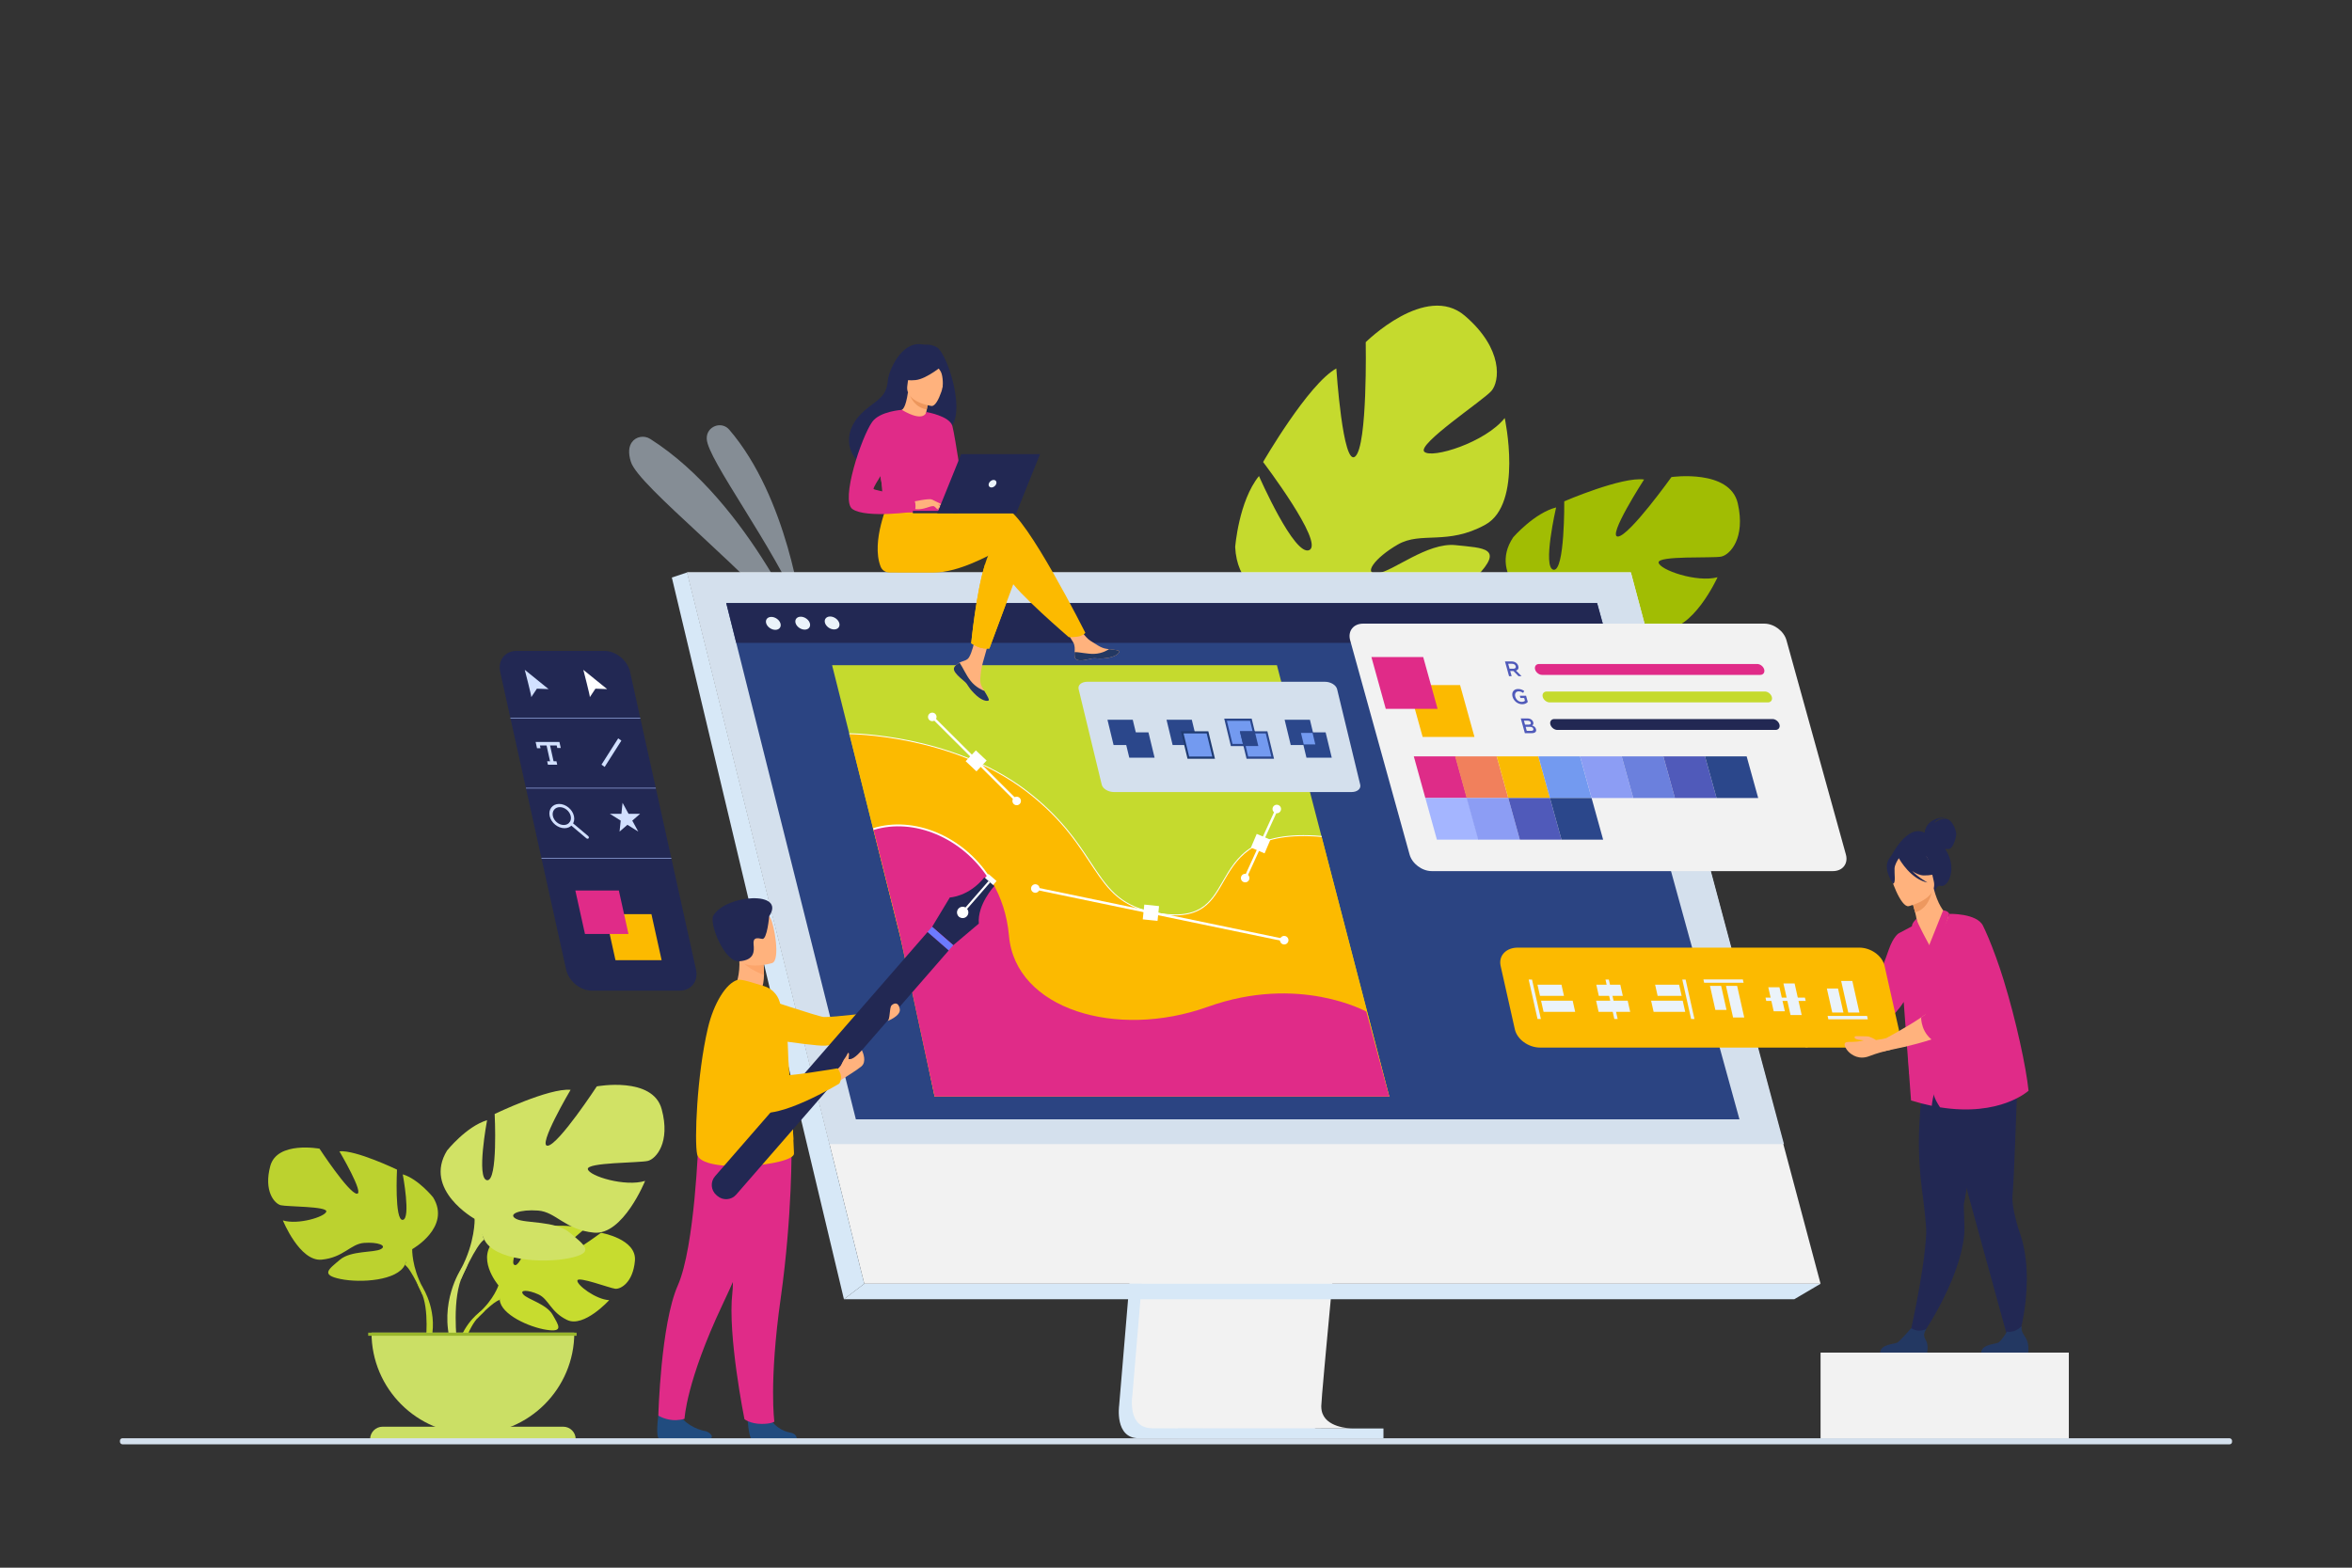<?xml version="1.0" encoding="UTF-8"?> <svg xmlns="http://www.w3.org/2000/svg" id="_ÎÓÈ_1" viewBox="0 0 3000 2000"><rect x="0" y="0" width="3000" height="2000" fill="#333333" stroke="none"/><g style="opacity:.5;"><path d="m1022.69,781.97s-17.48-146.4-92.5-233.77c-9.97-11.61-29.05-4.22-28.73,11.08,0,.25.01.51.02.77.97,26.12,84.97,136.28,121.21,221.92Z" style="fill:#d7e8f7;"></path></g><g style="opacity:.5;"><path d="m1031.8,823.88s-74.76-182.99-202.44-263.92c-7.79-4.94-18.33-3.15-23.55,4.45-3.4,4.95-4.93,12.68-1.11,24.75,10.17,32.19,152.58,140.53,227.11,234.72Z" style="fill:#d7e8f7;"></path></g><path d="m1962.97,777.35s-66.94-41.21-32.8-91.97c0,0,26.91-30.92,54.66-38.01,0,0-17.83,77.06-3.29,79.49,14.54,2.43,13.68-87.3,13.68-87.3,0,0,73.62-31.73,101.83-27.82,0,0-47.91,73.98-33.21,72.76,14.69-1.22,68.12-75.89,68.12-75.89,0,0,74.58-10.64,84.64,33.71,10.06,44.35-10.03,65.48-21.11,67.77-11.08,2.29-81.39-1.54-79.94,7.67,1.45,9.21,48.36,25.8,75.19,18.67,0,0-32.22,70.97-70.45,65.73-38.22-5.24-49.12-29.49-72.8-32.3-23.68-2.81-41.3,2.87-29.69,9.75,11.61,6.89,51.99,4.25,70.51,21.36,18.51,17.11,33.63,27.8-2.31,33.63-35.94,5.83-99.7-1.38-111.36-29.32l-11.66-27.94Z" style="fill:#a1bd03;"></path><path d="m2182.22,654.63s-194.44,54.19-219.25,122.72c0,0-.37,31.1-21.03,65.94l-.57,13.71s22.03-45.77,33.26-51.71c0,0-40.45-62.08,207.59-150.66Z" style="fill:#a1bd03;"></path><path d="m1941.94,843.3s-31.45,43.71-16.84,99.1l7.7-1.73s-4.9-60.55,11.84-90.21c16.74-29.66-2.69-7.16-2.69-7.16Z" style="fill:#a1bd03;"></path><path d="m1692.12,775.71s-112.41,9.94-116.63-77.77c0,0,4.47-58.67,30.34-90.63,0,0,45.54,104.02,64.37,94.35,18.83-9.67-59.1-112.25-59.1-112.25,0,0,57.56-99.66,93.39-119.34,0,0,8.27,126.26,24.14,112.26,15.87-14.01,13.37-145.79,13.37-145.79,0,0,76.74-76.2,126.36-33.76,49.61,42.44,44.6,84,33.8,96.13-10.79,12.13-95.04,68.02-85.47,77.38,9.57,9.36,77.8-11.76,102.59-42.97,0,0,23.75,109.35-24.76,136.09-48.51,26.74-81.84,8.16-111.52,25.23-29.67,17.07-45.1,38.72-25.82,36.69,19.28-2.03,63.51-39.69,99.49-35.86,35.98,3.82,62.56,3.17,26.18,40.71-36.38,37.53-115.99,83.9-153.36,61.73l-37.38-22.18Z" style="fill:#c5da2e;"></path><path d="m1839.34,446.41s-177.42,229.12-147.22,329.29c0,0,26.24,36.13,32.32,93.96l11.1,16.27s-13.88-71.58-6.04-88.05c0,0-99.8-36.8,109.84-351.47Z" style="fill:#c5da2e;"></path><path d="m1724.44,869.67s1.27,77.29,65.58,128.55l7.38-8.59s-57.56-65.52-63.72-114.02-9.24-5.94-9.24-5.94Z" style="fill:#c5da2e;"></path><path d="m635.83,1639.86s-31.49-36.73-1.94-60.06c0,0,21.58-13.06,39.18-12,0,0-24.93,41.81-16.87,45.97,8.07,4.16,24.42-48.59,24.42-48.59,0,0,49.11-4.76,64.91,2.83,0,0-41.98,34.36-33.14,36.4,8.84,2.04,54.19-31.67,54.19-31.67,0,0,45.71,7.78,43.27,35.66-2.44,27.88-18.19,36.49-25.11,35.75-6.92-.74-47.41-16.2-48.29-10.53-.88,5.67,23.49,24.21,40.56,25.07,0,0-32.22,35.54-53.64,25.28-21.42-10.26-23.24-26.51-36.59-32.61-13.35-6.1-24.75-6.08-19.23.14,5.51,6.22,29.67,12.26,37.31,25.77,7.63,13.5,14.48,22.61-7.67,19.28-22.16-3.33-58.17-19.55-59.76-38.11l-1.58-18.57Z" style="fill:#c7dc2f;"></path><path d="m787.38,1609.14s-124.14-4.78-151.56,30.72c0,0-6.06,18.16-24.72,34.69l-2.91,7.93s21.51-22.68,29.21-24.05c0,0-12.04-43.98,149.98-49.29Z" style="fill:#c7dc2f;"></path><path d="m611.11,1674.55s-26.65,19.71-28.5,54.92l4.84.43s8.51-36.41,23.89-50.65c15.38-14.24-.23-4.7-.23-4.7Z" style="fill:#c7dc2f;"></path><path d="m525.74,1593.66s50.08-28.05,26.71-66.11c0,0-18.7-23.37-38.73-29.38,0,0,10.68,56.76,0,58.1-10.69,1.34-7.35-64.11-7.35-64.11,0,0-52.76-25.38-73.46-23.37,0,0,32.72,55.43,22.04,54.09-10.68-1.34-47.41-57.43-47.41-57.43,0,0-54.09-10.02-62.77,22.04-8.68,32.05,5.34,48.08,13.36,50.09,8.01,2,59.43,1.33,58.1,8.01-1.34,6.68-36.06,17.36-55.43,11.35,0,0,21.37,52.76,49.42,50.08,28.05-2.67,36.73-20.03,54.09-21.37,17.36-1.34,30.05,3.34,21.37,8.01-8.68,4.67-38.06,1.53-52.09,13.45-14.02,11.92-25.38,19.27.67,24.61,26.04,5.34,72.79,2,82.14-18.03l9.35-20.03Z" style="fill:#bcd22f;"></path><path d="m369.48,1497.5s140.24,45.41,156.27,96.16c0,0-.67,22.7,13.36,48.75v10.02s-14.69-34.06-22.71-38.73c0,0,31.39-44.07-146.92-116.2Z" style="fill:#bcd22f;"></path><path d="m539.1,1642.41s21.63,32.84,9.3,72.82l-5.56-1.49s5.4-44.03-5.91-66.18c-11.31-22.15,2.18-5.15,2.18-5.15Z" style="fill:#bcd22f;"></path><path d="m605.42,1554.98s-66.02-36.97-35.21-87.15c0,0,24.65-30.81,51.06-38.73,0,0-14.08,74.82,0,76.58,14.08,1.76,9.68-84.51,9.68-84.51,0,0,69.54-33.45,96.83-30.81,0,0-43.13,73.06-29.05,71.3,14.08-1.76,62.5-75.7,62.5-75.7,0,0,71.3-13.21,82.75,29.05,11.44,42.25-7.04,63.38-17.61,66.02-10.56,2.64-78.35,1.76-76.59,10.56,1.76,8.8,47.54,22.89,73.06,14.96,0,0-28.17,69.54-65.14,66.02-36.97-3.52-48.42-26.41-71.3-28.17-22.89-1.76-39.61,4.4-28.17,10.56,11.44,6.16,50.18,2.02,68.66,17.73,18.49,15.72,33.45,25.4-.88,32.44-34.33,7.04-95.95,2.64-108.28-23.77l-12.32-26.41Z" style="fill:#d1e265;"></path><path d="m811.41,1428.22s-184.86,59.86-205.99,126.76c0,0,.88,29.93-17.61,64.26v13.2s19.37-44.89,29.93-51.06c0,0-41.37-58.1,193.66-153.17Z" style="fill:#d1e265;"></path><path d="m587.82,1619.24s-28.51,43.29-12.26,95.99l7.33-1.97s-7.12-58.04,7.8-87.24c14.91-29.19-2.87-6.78-2.87-6.78Z" style="fill:#d1e265;"></path><path d="m603.2,1829.51c71.43,0,129.33-57.9,129.33-129.33h-258.65c0,71.42,57.9,129.33,129.33,129.33Z" style="fill:#cbdf65;"></path><path d="m734.31,1836.09h-262.22c0-8.81,7.14-15.96,15.96-15.96h230.31c8.81,0,15.96,7.14,15.96,15.96h0Z" style="fill:#cbdf65;"></path><rect x="469.62" y="1700.18" width="265.85" height="3.97" style="fill:#9ab72c;"></rect><path d="m1485.35,1105.01l-57.87,688.11s-6.06,41.71,24.96,41.79c51.01.12,253.91,0,253.91,0,0,0-38.39-8.68-37.93-28.22.55-23.03,67.64-708.19,67.64-708.19l-250.72,6.51Z" style="fill:#d7e8f7;"></path><path d="m1725.46,1822.4c-10.03.03-206.47.36-256.15-.28-21.65-.27-25.45-19.25-25.63-31.54-.09-5.89.66-10.24.66-10.24l1.5-17.88,3.84-45.58,3.39-40.27,4.35-51.75,3.67-43.68,41.12-488.95,250.72-6.51s-28.26,286.74-48.24,495.46c-2.23,23.25-4.35,45.55-6.32,66.37-.64,6.65-1.25,13.14-1.84,19.47-1.85,19.75-3.55,37.88-5.02,53.89-.78,8.44-1.49,16.28-2.14,23.46-2.55,28.15-4.05,46.12-4.07,49.54,0,1.99.16,3.85.49,5.57,4.12,21.93,35.91,22.92,39.67,22.92Z" style="fill:#f2f2f2;"></path><polygon points="876.48 730.27 1017.44 1296.5 1036.74 1374.04 1102.4 1637.78 2322.16 1637.78 2080.17 730.27 876.48 730.27" style="fill:#f2f2f2;"></polygon><polygon points="876.47 730.27 856.94 736.78 1076.43 1657.48 1102.4 1637.78 876.47 730.27" style="fill:#d7e8f7;"></polygon><polygon points="1076.43 1657.48 2288.68 1657.48 2322.16 1637.78 1102.4 1637.78 1076.43 1657.48" style="fill:#d7e8f7;"></polygon><rect x="1502.13" y="1822.4" width="262.47" height="12.47" transform="translate(3266.74 3657.27) rotate(180)" style="fill:#d7e8f7;"></rect><polygon points="876.47 730.27 2080.17 730.27 2275.47 1459.62 1058.05 1459.62 876.47 730.27" style="fill:#d4e0ed;"></polygon><polygon points="2218.7 1428.01 1091.67 1428.01 1051.4 1267.58 1035.82 1205.5 1029.47 1180.19 988.07 1015.31 985.93 1006.72 964.05 919.57 954.25 880.57 945.91 847.31 939.09 820.18 926.33 769.34 2037.11 769.34 2051.13 820.18 2058.6 847.31 2067.77 880.57 2078.52 919.57 2149.35 1176.47 2149.35 1176.48 2155.34 1198.25 2158.14 1208.35 2207.03 1385.71 2218.7 1428.01" style="fill:#2b4482;"></polygon><polygon points="1772.02 1398.95 1192.14 1398.95 1160.28 1242.79 1147.95 1193.68 1142.93 1173.66 1110.18 1043.23 1108.49 1036.44 1091.18 967.49 1083.43 936.65 1076.83 910.33 1071.44 888.87 1061.34 848.65 1628.74 848.65 1772.02 1398.95" style="fill:#c5da2e;"></polygon><path d="m2454.87,1062.44c.06-1.62,1.32-19.12,27.97-20.04,0,0-13.11,1.56-15.37,7.33,0,0,8.92-7.12,16.19-4.83,7.27,2.29,11.54,15.02,11.58,19.21.04,4.19-4,17.69-8.61,18.84-1.75.43-3.76.32-5.59,0,1.23,1.92,2.43,4.03,3.58,6.39,10.63,21.83-.33,43.17-9.34,40.81-5.78-1.51-7.41,8.34-7.41,8.34l-56.1-45.42s20.61-42.64,43.09-30.64Z" style="fill:#222853;"></path><path d="m2301.97,1335.42c4.69,4.15,17.13-10.1,18.85-11.99.09-.18.18-.27.18-.27l-3.79-10.55s-16.32-.63-19.03,2.07c-2.7,2.71-1.35,16.32,3.79,20.74Z" style="fill:#ffb27d;"></path><path d="m2435.33,1705.61l11.92,4.44s51.76-71.79,58.13-134.94c1.14-11.28-1.2-35.18-.31-40.29.41-2.38.91-5.25,1.49-8.54,1.68-9.64,4-22.83,6.64-37.85,6.09-34.57,13.98-78.75,20.11-111.24l-3.21-1.03-34.74-11.21-7.18-22.8-25.87-6.81s-5.78,11.3-10.94,64.71c-.95,7-1.82,14.73-2.47,23.11-2.01,25.57-2.16,57.28,2.46,93.54,1.19,9.28,6.11,45.76,5.54,57.06-2.61,51.63-21.56,131.87-21.56,131.87Z" style="fill:#222853;"></path><path d="m2448.89,1423.14l56.17,111.68c.41-2.38.91-5.25,1.49-8.54,1.68-9.64,4-22.83,6.64-37.85,6.09-34.57,13.98-78.75,20.11-111.24l-3.21-1.03-34.74-11.21-7.18-22.8-25.87-6.81s-5.78,11.3-10.94,64.71c-.95,7-1.82,14.73-2.47,23.11Z" style="fill:#222853;"></path><path d="m2473.61,1349.66l1.3-11.15c21.79,5.79,80-16.17,80-16.17,0,0,21.11,18.55,18.34,63.02-1.35,21.71-3.82,113.94-6.4,141.24-.93,9.89,5.49,35.35,8.07,42.22,25.33,67.49-3.9,150.6-3.9,150.6l-7.58-3.06s-47.98-173.97-52.93-192.4c-9.35-34.84-16.88-80.17-21.9-115.16-.69.03-14.98-59.14-14.98-59.14Z" style="fill:#222853;"></path><path d="m2457.08,1220.28c37.46,2.05,29.23-53.78,26.94-53.5-4.58-2.39-12.81-14.02-17.57-33.47l-1.62.75-27.03,12.71s2.87,8.79,4.99,17.21c1.65,6.59,2.84,12.95,1.85,14.73-2.13.87-3.41,1.41-3.41,1.41,0,0,0,0,0,.03-.27.69,5.86,39.59,15.85,40.13Z" style="fill:#ffb27d;"></path><path d="m2437.8,1146.77s2.87,8.79,4.99,17.21c15.8-4.41,20.59-21.01,22.04-29.92l-27.03,12.7Z" style="fill:#ed985f;"></path><path d="m2434.48,1156.08s37.8-8.75,31.99-32.2c-5.81-23.45-4.84-40.38-29.22-35.78-24.38,4.59-26.83,14.7-26.8,23,.04,8.3,14.05,46.66,24.03,44.99Z" style="fill:#ffb27d;"></path><path d="m2408.32,1097.78c4.06-8.5,8.84-8.05,11.84-6.54,17.76-16.43,35.18-3.01,35.18-3.01,6.7,16.2,21.23,22.81,21.23,22.81,0,0-5.81,5.95-22.63,5.81-5.14-.04-10.31-2.4-15.01-5.65,9.07,9.14,19.71,14.7,19.71,14.7-21.07-4.03-35.19-28.42-36.64-31.01-1.78,2.64-5.2,8.25-5.49,12.98-.39,6.44,1.83,18.94-1.86,19.41,0,0-12.42-16.76-6.32-29.51Z" style="fill:#222853;"></path><path d="m2526.91,1725.62h60.02s1.44-9.15-1.7-16.09c-3-6.66-7.71-9.69-6.58-17.74-3.81,3.93-10.03,8.32-18.71,7.16-1.06,1.72-6.86,10.95-10.41,13.5-3.92,2.82-21.41,1.81-22.62,13.17Z" style="fill:#233862;"></path><path d="m2398.04,1725.62h60.02s2.24-9.57-1.7-16.09c-3.49-5.76-2.15-9.05.43-13.82-2.72,1.11-6.24,2.12-10.11,1.9-2.99-.17-6.15-1.53-8.93-3.14-2.58,2.94-13.64,15.48-17.1,17.96-3.92,2.82-21.41,1.81-22.62,13.17Z" style="fill:#233862;"></path><path d="m2556.02,1251.44c-3.23-10.47-6.56-20.51-9.94-29.78-7.68-21.07-12.57-32.07-16.71-40.59-7.88-16.21-43.12-15.19-43.12-15.19-6.79,24.46-25.44,39.7-25.44,39.7-9.94-5.84-17.35-26.37-17.35-26.37l-21.76,11.58h0c-.08.08-6.74,4.01-12.61,20.89-8.73,25.12-22.9,60.78-32.73,71.69-2.29,2.54-9.01,6.39-17.14,10.48h0c-.17.27-.31.41-.4.41.52,1.2,2.9,6.86,6.72,12.61,3.1,4.67,7.18,9.39,12.01,11.83,3.71-1.79,10.39-4.42,13.22-6.16,10.24-6.26,25.5-15.29,37.43-34.31l3.33,44.74,6.02,80.93c9.26,2.88,18.07,5.13,26.43,6.86.55-6.78,2.74-14.9,2.74-14.9-.09,4.26,4.88,12.4,7.83,16.83,76.86,12.31,112.89-21.21,112.89-21.21-2.99-29.68-15.94-89.7-31.44-140.02Z" style="fill:#e02b88;"></path><path d="m2478.48,1161.36s6.39.43,7.77,4.52c0,0-8.34,33.59-25.43,39.7l17.66-44.22Z" style="fill:#e02b88;"></path><path d="m2460.82,1205.58s-16.32-29.46-16.26-33.44c0,0-6.21,5.5-5.8,9.58,0,0,13.75,22.02,22.06,23.86Z" style="fill:#e02b88;"></path><path d="m2504.58,1193.62c-.46,1.59-33.78,81.21-63.66,110.57-13.08,12.85,28.6,9.14,29,6.75.4-2.39,34.66-117.32,34.66-117.32Z" style="fill:#e02b88;"></path><path d="m2432.59,1325.48l2.85,44.92c91.13-21.17,83.48-166.31,83.48-166.31l-45.76,94.49-40.16,26.25s-.15.22-.41.64Z" style="fill:#e02b88;"></path><path d="m2358.71,1294.12c.02.1.06.14.12.14-.03-.07-.06-.13-.07-.17-.07-.14-.09-.14-.05.02Z" style="fill:#aec3ff;"></path><path d="m2403.79,1232.27l18.15,80.88c2.89,12.88-6.86,23.32-21.79,23.32h-435.7c-14.92,0-29.36-10.44-32.25-23.32l-18.15-80.88c-.11-.5-.21-.98-.26-1.48-1.87-12.2,7.7-21.84,22.05-21.84h435.7c14.35,0,28.25,9.65,31.85,21.84.17.5.29.98.4,1.48Z" style="fill:#fcba00;"></path><polygon points="1965.42 1300 1961.14 1300 1949.85 1249.68 1954.13 1249.68 1965.42 1300" style="fill:#ebf3fa;"></polygon><polygon points="1994.86 1270.45 1964.25 1270.45 1961.05 1256.21 1991.67 1256.21 1994.86 1270.45" style="fill:#ebf3fa;"></polygon><polygon points="2009.14 1290.86 1968.83 1290.86 1965.63 1276.62 2005.94 1276.62 2009.14 1290.86" style="fill:#ebf3fa;"></polygon><polygon points="2063.36 1300 2059.09 1300 2047.8 1249.68 2052.07 1249.68 2063.36 1300" style="fill:#ebf3fa;"></polygon><polygon points="2069.9 1270.45 2039.28 1270.45 2036.09 1256.21 2066.71 1256.21 2069.9 1270.45" style="fill:#ebf3fa;"></polygon><polygon points="2079.33 1290.86 2039.02 1290.86 2035.82 1276.62 2076.13 1276.62 2079.33 1290.86" style="fill:#ebf3fa;"></polygon><polygon points="2161.31 1300 2157.04 1300 2145.75 1249.68 2150.02 1249.68 2161.31 1300" style="fill:#ebf3fa;"></polygon><polygon points="2144.93 1270.45 2114.31 1270.45 2111.11 1256.21 2141.73 1256.21 2144.93 1270.45" style="fill:#ebf3fa;"></polygon><polygon points="2149.51 1290.86 2109.2 1290.86 2106 1276.62 2146.31 1276.62 2149.51 1290.86" style="fill:#ebf3fa;"></polygon><polygon points="2223.98 1253.75 2173.66 1253.75 2172.7 1249.48 2223.02 1249.48 2223.98 1253.75" style="fill:#ebf3fa;"></polygon><polygon points="2195.33 1257.76 2202.2 1288.38 2187.96 1288.38 2181.09 1257.76 2195.33 1257.76" style="fill:#ebf3fa;"></polygon><polygon points="2215.74 1257.76 2224.79 1298.07 2210.55 1298.07 2201.5 1257.76 2215.74 1257.76" style="fill:#ebf3fa;"></polygon><polygon points="2303.18 1276.97 2252.86 1276.97 2251.9 1272.7 2302.22 1272.7 2303.18 1276.97" style="fill:#ebf3fa;"></polygon><polygon points="2269.72 1259.53 2276.59 1290.15 2262.35 1290.15 2255.48 1259.53 2269.72 1259.53" style="fill:#ebf3fa;"></polygon><polygon points="2289.04 1254.68 2298.09 1294.99 2283.85 1294.99 2274.8 1254.68 2289.04 1254.68" style="fill:#ebf3fa;"></polygon><polygon points="2382.42 1300.38 2332.1 1300.38 2331.14 1296.11 2381.47 1296.11 2382.42 1300.38" style="fill:#ebf3fa;"></polygon><polygon points="2344.42 1261.12 2351.29 1291.74 2337.05 1291.74 2330.18 1261.12 2344.42 1261.12" style="fill:#ebf3fa;"></polygon><polygon points="2362.66 1251.43 2371.7 1291.74 2357.46 1291.74 2348.42 1251.43 2362.66 1251.43" style="fill:#ebf3fa;"></polygon><path d="m2360.03,1329.22c4.97-.02,12.8-.36,17.33-2.1,0,0-14.47-.21-11.4-4.78.56-.83,7.75-.2,15.79-.2,3.29,0,11.43,4.51,11.01,4.72,5.82-.77,11.11-1.9,12.82-2.27.45-.09.63-.18.63-.18l5.14,14.97s-1.08.27-2.98.63c-4.78,1.17-14.61,3.7-23.9,7.31-12.99,5.14-22.54-1.25-26.87-5.77-2.75-2.87-4.91-6.67-4.76-9.43.16-3.02,4.15-2.88,7.18-2.9Z" style="fill:#ffb27d;"></path><path d="m2394.94,1330.37l3.16,11.54s3.97-.72,10.28-1.89c1.89-.37,2.97-.64,2.97-.64,5.05-.99,11.09-2.34,17.67-3.79h.1c11.27-2.7,23.89-5.95,34.54-9.56.95-.33,1.89-.67,2.81-1,6.29-2.32-5.87-34.26-11.37-30.29-1.46,1.06-3.02,2.15-4.66,3.27-9.12,6.2-20.74,13.1-31.05,18.91-5.05,2.89-9.83,5.5-13.8,7.67-6.4,3.52-10.64,5.77-10.64,5.77Z" style="fill:#ffb27d;"></path><path d="m2450.43,1298.02s-.66,21.81,19.75,32.41c23.6-8.52,36.22-43.71,45.96-67.88,1.35-3.33,2.62-6.67,3.87-9.92,4.51-12.08,8.12-23.99,10.28-34.27,1.35-6.13-24.89-37.06-28.23-29.75-5.14,11.63-10.55,26.69-15.6,41.66-2.8,8.21-5.5,16.42-8.21,23.99-1.54,4.6-3.07,8.92-4.51,12.89-2.8,7.58-5.32,13.71-7.57,17.59-1.45,2.53-5.59,6.04-11.09,10.01-1.46,1.06-3.02,2.15-4.66,3.27Z" style="fill:#e02b88;"></path><polygon points="2051.13 820.18 939.09 820.18 926.33 769.34 2037.11 769.34 2051.13 820.18" style="fill:#222853;"></polygon><path d="m995.44,795.22c1.45,4.56-1.44,8.28-6.44,8.31-5.01.03-10.24-3.63-11.68-8.19-1.45-4.56,1.44-8.28,6.44-8.31,5-.03,10.24,3.63,11.68,8.19Z" style="fill:#ebf3fa;"></path><path d="m1032.94,794.96c1.45,4.56-1.44,8.28-6.44,8.31-5,.03-10.24-3.63-11.68-8.19-1.45-4.56,1.44-8.28,6.44-8.31,5.01-.03,10.24,3.63,11.68,8.19Z" style="fill:#ebf3fa;"></path><path d="m1070.44,794.7c1.45,4.56-1.44,8.28-6.44,8.31-5.01.03-10.24-3.63-11.68-8.19-1.45-4.56,1.44-8.28,6.44-8.31,5.01-.03,10.24,3.63,11.68,8.19Z" style="fill:#ebf3fa;"></path><path d="m1499.12,1169.02c-8.88,0-18.85-1.18-30.12-3.52-43.47-9.03-59.5-33.42-79.79-64.3-16.81-25.58-37.74-57.42-80.69-90.35-26.96-20.67-74.53-48.5-148.02-63.7-43.96-9.09-76.75-9.32-77.08-9.32v-2.39c.34,0,33.36.23,77.56,9.37,40.8,8.44,99.77,26.41,148.99,64.14,43.27,33.17,64.32,65.2,81.23,90.93,20.77,31.6,35.78,54.44,78.28,63.27,60.53,12.58,74.21-11.21,90.06-38.75,17.66-30.68,37.68-65.46,126.34-57.87l-.2,2.38c-87.16-7.45-106.76,26.62-124.07,56.68-8.02,13.93-15.6,27.1-29.03,35.23-9.05,5.47-19.99,8.19-33.46,8.19Z" style="fill:#fff;"></path><path d="m1083.43,936.65s130.89.5,225.81,73.26c94.92,72.77,81.24,138.06,160,154.42,129.06,26.82,48.94-110.93,216.54-96.6l86.23,331.22h-579.88l-44.19-205.27-64.52-257.04Z" style="fill:#fcba00;"></path><path d="m1114,1057.67l33.28,132.6,44.86,208.68h579.88l-29.24-108.35s-85.84-47.84-202.25-6.14c-116.41,41.7-245.28,3.21-253.57-90.58-9.35-105.76-106.52-156.7-172.96-136.2Z" style="fill:#e02b88;"></path><path d="m1260.51,1120.41c-33.33-51.53-94.8-77.44-146.16-61.59l-.7-2.28c52.36-16.15,114.97,10.16,148.87,62.58l-2,1.3Z" style="fill:#fff;"></path><rect x="1458.56" y="1154.92" width="18.94" height="18.94" transform="translate(127.43 -144.69) rotate(5.9)" style="fill:#fff;"></rect><rect x="1477.71" y="1004.38" width="3.14" height="324.24" transform="translate(36.35 2377.66) rotate(-78.27)" style="fill:#fff;"></rect><path d="m1315.14,1132.97c.31-2.99,2.98-5.16,5.97-4.85s5.16,2.98,4.85,5.97-2.98,5.16-5.97,4.85c-2.99-.31-5.16-2.98-4.85-5.97Z" style="fill:#fff;"></path><path d="m1632.6,1198.9c.31-2.99,2.98-5.16,5.97-4.85,2.99.31,5.16,2.98,4.85,5.97-.31,2.99-2.98,5.16-5.97,4.85-2.99-.31-5.16-2.98-4.85-5.97Z" style="fill:#fff;"></path><rect x="1235.53" y="961.25" width="18.94" height="18.94" transform="translate(1005.03 -589.64) rotate(43.31)" style="fill:#fff;"></rect><rect x="1241.38" y="892.24" width="3.14" height="151.96" transform="translate(-320.2 1165.52) rotate(-45.11)" style="fill:#fff;"></rect><path d="m1184.9,911.17c1.89-2.33,5.32-2.69,7.65-.8,2.33,1.89,2.69,5.32.8,7.65-1.89,2.33-5.32,2.69-7.65.8-2.33-1.89-2.69-5.32-.8-7.65Z" style="fill:#fff;"></path><path d="m1292.56,1018.41c1.89-2.33,5.32-2.69,7.65-.8s2.69,5.32.8,7.65c-1.89,2.33-5.32,2.69-7.65.8-2.33-1.89-2.69-5.32-.8-7.65Z" style="fill:#fff;"></path><rect x="1598.58" y="1066.91" width="18.94" height="18.94" transform="translate(-11.15 2135.91) rotate(-67)" style="fill:#fff;"></rect><rect x="1559.93" y="1074.59" width="96.92" height="3.14" transform="translate(-39.58 2090.67) rotate(-65.4)" style="fill:#fff;"></rect><path d="m1586.48,1125.38c-2.84-.97-4.37-4.05-3.4-6.9.96-2.84,4.05-4.37,6.9-3.4,2.84.96,4.37,4.05,3.4,6.9-.97,2.84-4.05,4.37-6.9,3.4Z" style="fill:#fff;"></path><path d="m1626.8,1037.25c-2.84-.97-4.37-4.05-3.4-6.9.96-2.84,4.05-4.37,6.9-3.4,2.84.96,4.37,4.05,3.4,6.9-.97,2.84-4.05,4.37-6.9,3.4Z" style="fill:#fff;"></path><path d="m1705.5,879.21l29.47,121.81c1.26,5.21-3.66,9.44-10.99,9.44h-303.16c-7.33,0-14.29-4.23-15.55-9.44l-29.47-121.81c-1.26-5.21,3.66-9.44,10.99-9.44h303.16c7.33,0,14.29,4.23,15.55,9.44Z" style="fill:#d4e0ed;"></path><polygon points="1452.64 950.46 1420.38 950.46 1412.57 918.2 1444.84 918.2 1452.64 950.46" style="fill:#2b478b;"></polygon><polygon points="1472.68 966.6 1440.41 966.6 1432.61 934.33 1464.87 934.33 1472.68 966.6" style="fill:#2b478b;"></polygon><polygon points="1527.97 950.46 1495.7 950.46 1487.9 918.2 1520.16 918.2 1527.97 950.46" style="fill:#2b478b;"></polygon><polygon points="1548.01 966.6 1515.74 966.6 1507.93 934.33 1540.2 934.33 1548.01 966.6" style="fill:#739af0;"></polygon><path d="m1549.72,967.98h-35.02l-8.47-35.02h35.02l8.47,35.02Zm-32.93-2.76h29.51l-7.14-29.51h-29.51l7.14,29.51Z" style="fill:#1f3b72;"></path><polygon points="1603.3 950.46 1571.03 950.46 1563.22 918.2 1595.49 918.2 1603.3 950.46" style="fill:#739af0;"></polygon><path d="m1605.01,951.84h-35.02l-8.47-35.02h35.02l8.47,35.02Zm-32.93-2.76h29.51l-7.14-29.51h-29.51l7.14,29.51Z" style="fill:#2b478b;"></path><polygon points="1623.33 966.6 1591.07 966.6 1583.26 934.33 1615.53 934.33 1623.33 966.6" style="fill:#739af0;"></polygon><path d="m1625.04,967.98h-35.02l-8.47-35.02h35.02l8.47,35.02Zm-32.93-2.76h29.51l-7.14-29.51h-29.51l7.14,29.51Z" style="fill:#2b478b;"></path><polygon points="1605 951.78 1586 951.78 1581.44 932.95 1600.44 932.95 1605 951.78" style="fill:#2b478b;"></polygon><polygon points="1678.62 950.46 1646.36 950.46 1638.55 918.2 1670.82 918.2 1678.62 950.46" style="fill:#2b478b;"></polygon><polygon points="1698.66 966.6 1666.39 966.6 1658.59 934.33 1690.85 934.33 1698.66 966.6" style="fill:#2b478b;"></polygon><polygon points="1677.71 949.68 1662.93 949.68 1659.38 935.04 1674.17 935.04 1677.71 949.68" style="fill:#739af0;"></polygon><path d="m866.76,1263.86h-111.72c-14.9,0-29.65-12.08-32.95-26.98l-84.06-379.52c-3.3-14.9,6.1-26.98,21-26.98h111.72c14.9,0,29.65,12.08,32.95,26.98l84.06,379.52c3.3,14.9-6.1,26.98-21,26.98Z" style="fill:#222853;"></path><rect x="651.03" y="915.72" width="165.67" height=".72" style="fill:#aec3ff;"></rect><rect x="670.84" y="1005.15" width="165.67" height=".72" style="fill:#aec3ff;"></rect><rect x="690.65" y="1094.58" width="165.67" height=".72" style="fill:#aec3ff;"></rect><path d="m752.38,889.35c.21-1.92-8.35-34.82-8.35-34.82l30.37,24.6-14.92-.53-7.1,10.76Z" style="fill:#fff;"></path><polygon points="843.91 1224.97 785.06 1224.97 772.05 1166.21 830.89 1166.21 843.91 1224.97" style="fill:#fcba00;"></polygon><polygon points="787.69 1221.7 839.83 1221.7 828.26 1169.48 776.13 1169.48 787.69 1221.7" style="fill:#fcba00;"></polygon><polygon points="801.63 1191.56 746.14 1191.56 733.85 1136.07 789.34 1136.07 801.63 1191.56" style="fill:#e02b88;"></polygon><rect x="772.82" y="1193.22" width="70.32" height="4.74" transform="translate(-631.77 1098.66) rotate(-52.1)" style="fill:#fcba00;"></rect><path d="m677.68,889.35c.21-1.92-8.35-34.82-8.35-34.82l30.37,24.6-14.92-.53-7.1,10.76Z" style="fill:#d2e0ff;"></path><polygon points="689.44 954.54 684.97 954.54 683.2 946.56 713.55 946.56 715.25 954.22 710.78 954.22 710.07 951.03 688.66 951.03 689.44 954.54" style="fill:#d2e0ff;"></polygon><polygon points="706.7 974.03 702.23 974.03 696.64 948.79 701.11 948.79 706.7 974.03" style="fill:#d2e0ff;"></polygon><polygon points="710.73 975.63 698.91 975.63 697.91 971.16 709.73 971.16 710.73 975.63" style="fill:#d2e0ff;"></polygon><polygon points="771.25 978.42 767.21 975.51 788.53 941.96 792.57 944.87 771.25 978.42" style="fill:#d2e0ff;"></polygon><path d="m720.02,1056.59c-8.54,0-17.02-6.94-18.91-15.48-1.89-8.54,3.52-15.48,12.05-15.48s17.02,6.94,18.91,15.48c1.89,8.54-3.52,15.48-12.05,15.48Zm-5.95-26.87c-6.28,0-10.26,5.11-8.87,11.39,1.39,6.28,7.63,11.39,13.91,11.39s10.26-5.11,8.87-11.39c-1.39-6.28-7.63-11.39-13.91-11.39Z" style="fill:#d2e0ff;"></path><path d="m749.48,1070.03c-.53,0-1.12-.21-1.61-.62l-20.58-17.33c-.96-.81-1.23-2.11-.59-2.89.64-.78,1.94-.76,2.9.05l20.58,17.33c.96.81,1.23,2.11.59,2.89-.31.38-.78.57-1.29.57Z" style="fill:#d2e0ff;"></path><polygon points="794.07 1024.2 801.73 1038.23 816.48 1038.23 806.47 1046.9 814.13 1060.92 800.28 1052.25 790.27 1060.92 791.72 1046.9 777.87 1038.23 792.62 1038.23 794.07 1024.2" style="fill:#d2e0ff;"></polygon><path d="m2218.34,901.44s.4,22.1-2.91,21.69c-3.32-.41-7.82-18.53-7.85-18.26-.04.27,1.5,19.05-2.67,19.99-4.17.94-8.4-19.88-8.4-19.88,0,0,2.8,17.87-.14,18.34-2.93.48-7.55-16.85-8.76-16.9-1.21-.05,3.89,14.86.32,15.62-3.57.76-11.55-20.21-8.84-22.88,2.7-2.67,6.91.19,6.91.19,0,0,5.19-3.85,9.18-1.67,0,0,9.35-1.87,12.16,2.28,0,0,5.83-5.02,11,1.49Z" style="fill:#ed917e;"></path><path d="m2278.65,816.79l75.81,273.36c3.24,11.7-4.16,21.18-16.53,21.18h-511.73c-12.37,0-25.03-9.48-28.27-21.18l-75.81-273.36c-3.24-11.7,4.16-21.18,16.53-21.18h511.73c12.37,0,25.03,9.48,28.27,21.18Z" style="fill:#f2f2f2;"></path><polygon points="1880.68 940.12 1814.59 940.12 1796.26 874.03 1862.35 874.03 1880.68 940.12" style="fill:#fcba00;"></polygon><polygon points="1860 923.93 1826.29 923.93 1816.94 890.21 1850.65 890.21 1860 923.93" style="fill:#fcba00;"></polygon><polygon points="1833.64 904.29 1767.55 904.29 1749.23 838.2 1815.31 838.2 1833.64 904.29" style="fill:#e02b88;"></polygon><polygon points="1871.19 1018.1 1818.06 1018.1 1803.32 964.97 1856.45 964.97 1871.19 1018.1" style="fill:#de2c88;"></polygon><polygon points="1923.83 1018.1 1870.69 1018.1 1855.96 964.97 1909.09 964.97 1923.83 1018.1" style="fill:#f1805c;"></polygon><polygon points="1976.96 1018.1 1923.83 1018.1 1909.09 964.97 1962.22 964.97 1976.96 1018.1" style="fill:#faba02;"></polygon><polygon points="2030.09 1018.1 1976.96 1018.1 1962.22 964.97 2015.35 964.97 2030.09 1018.1" style="fill:#739af0;"></polygon><polygon points="2083.22 1018.1 2030.09 1018.1 2015.35 964.97 2068.48 964.97 2083.22 1018.1" style="fill:#8c9df4;"></polygon><polygon points="2136.35 1018.1 2083.22 1018.1 2068.48 964.97 2121.62 964.97 2136.35 1018.1" style="fill:#6b80dd;"></polygon><polygon points="2189.48 1018.1 2136.35 1018.1 2121.62 964.97 2174.75 964.97 2189.48 1018.1" style="fill:#505aba;"></polygon><polygon points="2242.61 1018.1 2189.48 1018.1 2174.75 964.97 2227.88 964.97 2242.61 1018.1" style="fill:#2b478b;"></polygon><polygon points="1885.92 1071.23 1832.79 1071.23 1818.06 1018.1 1871.19 1018.1 1885.92 1071.23" style="fill:#a4b5ff;"></polygon><polygon points="1938.56 1071.23 1885.43 1071.23 1870.69 1018.1 1923.83 1018.1 1938.56 1071.23" style="fill:#8c9df4;"></polygon><polygon points="1991.69 1071.23 1938.56 1071.23 1923.83 1018.1 1976.96 1018.1 1991.69 1071.23" style="fill:#505aba;"></polygon><polygon points="2044.82 1071.23 1991.69 1071.23 1976.96 1018.1 2030.09 1018.1 2044.82 1071.23" style="fill:#2b478b;"></polygon><path d="m2245.22,861h-278.31c-3.82,0-7.82-3.13-8.88-6.95h0c-1.06-3.82,1.2-6.95,5.03-6.95h278.31c3.82,0,7.82,3.13,8.88,6.95h0c1.06,3.82-1.2,6.95-5.03,6.95Z" style="fill:#e02b88;"></path><path d="m2254.96,896.11h-278.31c-3.83,0-7.82-3.13-8.88-6.95h0c-1.06-3.82,1.2-6.95,5.03-6.95h278.31c3.82,0,7.82,3.13,8.88,6.95h0c1.06,3.82-1.2,6.95-5.03,6.95Z" style="fill:#c5da2e;"></path><path d="m2264.7,931.23h-278.31c-3.82,0-7.82-3.13-8.88-6.95h0c-1.06-3.82,1.2-6.95,5.02-6.95h278.31c3.82,0,7.82,3.13,8.88,6.95h0c1.06,3.82-1.2,6.95-5.03,6.95Z" style="fill:#222853;"></path><path d="m1919.59,843.82h8.38c4.4,0,7.64,2.36,8.64,5.99.86,3.09-.48,4.94-2.91,5.69l7.05,7.12h-3.89l-6.49-6.55h-4.08l1.82,6.55h-3.3l-5.21-18.8Zm10.72,9.32c2.36,0,3.53-1.24,2.98-3.2-.56-2.01-2.31-3.12-4.76-3.12h-4.81l1.75,6.31h4.83Z" style="fill:#505aba;"></path><path d="m1929.25,888.71c-1.46-5.26,1.33-9.72,7-9.72,3.28,0,5.54.91,7.93,2.55l-1.4,2.5c-1.79-1.24-3.43-2.01-5.82-2.01-3.46,0-5.25,3.03-4.24,6.69,1.07,3.87,4.41,6.71,8.25,6.71,1.77,0,3.23-.56,4.14-1.42l-.98-3.52h-4.81l-.8-2.87h8l2.19,7.9c-1.41,1.58-3.7,2.93-7.03,2.93-5.88,0-10.91-4.19-12.45-9.72Z" style="fill:#505aba;"></path><path d="m1939.76,916.54h8.43c2.15,0,4,.59,5.38,1.67,1.06.83,1.78,1.85,2.14,3.17.62,2.26-.33,3.46-1.52,4.19,2.41.75,4.29,2.01,5.01,4.62.93,3.36-1.34,5.16-5.53,5.16h-8.7l-5.21-18.8Zm9.96,7.92c2.12,0,3.31-.83,2.82-2.61-.41-1.48-1.84-2.39-3.97-2.39h-4.75l1.38,5h4.51Zm3.17,7.95c2.26,0,3.38-.89,2.9-2.63-.44-1.58-1.96-2.52-4.57-2.52h-5.24l1.43,5.16h5.48Z" style="fill:#505aba;"></path><path d="m1218.03,849.98c-1.47,1.69-1.66,3.58-.93,5.59,0,0,0,.02.01.03,1.35,3.73,5.81,7.89,10.98,12.05.66.53,1.25,1.02,1.76,1.47.13.12.27.24.4.35.1.09.2.19.3.27,4.83,4.45,3.01,5.47,11.68,14.5,9.89,10.29,16.7,10.47,18.64,9.54,1.64-.8-1.69-6.26-5.38-12.39-.18-.3-.35-.59-.54-.89-.49-.82-.98-1.64-1.47-2.46-4.32-7.38-3.21-10.85-2.19-21.83.83-8.93,13.89-49.88,13.89-49.88l-18.95-3.26s-5.71,32.61-12,37.63c-3.36,2.68-7.13,2.71-10.36,4.69-.23.14-.45.28-.67.42-1.84,1.22-3.71,2.47-5.19,4.17Z" style="fill:#ffb27d;"></path><path d="m1218.03,849.98c-1.47,1.69-1.66,3.58-.93,5.59,0,0,0,.02.01.03,1.65,3.72,6,7.87,11,12.01.65.54,1.23,1.04,1.74,1.51.13.12.27.24.4.35.1.09.2.19.3.27,4.83,4.45,3.01,5.47,11.68,14.5,9.89,10.29,16.7,10.47,18.64,9.54,1.64-.8-1.69-6.26-5.38-12.39-1.93-.71-10.87-4.34-17.63-12.99-5.74-7.32-9.63-16.66-13.54-22.38-.43-.08-.69-.13-1.11-.21-1.84,1.22-3.71,2.47-5.19,4.17Z" style="fill:#233862;"></path><path d="m1370.84,838.15c1.17,5.85,9.51,4.87,18.83,2.6,9.32-2.28,7.1.43,20.36-1.04,13.26-1.47,17.28-6.41,17.68-8.38.36-1.75-6.19-2.37-13.22-3.18-.88-.1-1.77-.21-2.66-.32-7.93-1-13.74-6.12-20.95-10.32-6.83-3.98-17.01-20.21-17.01-20.21l-18.18,1.44s9.54,14.49,13.23,20.79c2.17,3.71,2.06,8.61,1.79,12.39-.14,2.06-.27,4.16.14,6.22Z" style="fill:#ffb27d;"></path><path d="m1389.67,840.74c9.32-2.28,7.1.43,20.36-1.04,13.26-1.47,17.28-6.41,17.68-8.38.36-1.75-6.19-2.37-13.22-3.18l-.07.14s-7.95,5.64-18.99,5.9c-9,.22-18.52-2.36-24.74-2.26-.14,2.06-.27,4.16.14,6.22,1.17,5.85,9.51,4.87,18.83,2.6Z" style="fill:#233862;"></path><path d="m1301.16,721.88l-17,45.74-22.19,59.72s-6.02.58-11.79-1.08c-5.31-1.54-11.4-5.55-11.4-5.55,0,0,6.16-64.13,17.66-100.94,2.95-9.45,6.25-17.09,9.89-21.39,17.82-21.06,34.84,23.49,34.84,23.49Z" style="fill:#fcba00;"></path><path d="m1283.88,649.23c-9.68-3.12-34.92-.05-62.31,4.91-7.57,1.37-15.19-2.09-19.18-8.66h0l-68.92-5.38s-22.74,50.43-10.29,82.56c1.83,4.72,5.85,7.67,12.04,7.77,0,0,0,0,0,0,0,0,41.64.06,54.96.06,34.27,0,72.53-23.56,77.48-24.55,8.1-1.62,11.34,14.58,19.44,31.59s76.15,75.34,76.15,75.34c0,0,10.46.1,14.78-1.52,4.65-1.74,6.35-4.01,6.35-4.01,0,0-75.4-150.02-100.52-158.12Z" style="fill:#fcba00;"></path><path d="m1195.07,443.11c-5.12-3.05-10.11-3.51-13.16-3.43-2.13.06-4.25-.08-6.36-.39-26.3-3.86-42.14,34.35-43.07,45.89-1.7,21.19-12.92,24.43-28.7,37.7-31.64,26.61-22.36,57.54-5.06,69.03,10.38,6.89,28.68,0,28.68,0,.26.18,50.04-27.83,74.58-41.34,36.79-5.23,7.86-98.67-6.92-107.47Z" style="fill:#222853;"></path><path d="m1181.42,539.07c.11.07-12.07,4.23-20.22.62-7.66-3.39-13.47-16-13.36-16,3.49-.16,7.31-3.21,10.26-23.21l1.48.53,24.96,8.98s-1.81,8.01-2.98,15.63c-.98,6.4-1.51,12.53-.15,13.44Z" style="fill:#ffb27d;"></path><path d="m1184.55,510s-1,4.32-2.45,12.39c-14.34-2.58-20.49-13.62-22.51-21.37l24.96,8.98Z" style="fill:#ed975d;"></path><path d="m1188.26,517.95s-34.15-4.58-30.97-25.81c3.18-21.22.92-36.11,22.86-34.08,21.94,2.03,24.95,10.76,25.61,18.1.66,7.34-8.53,42.43-17.5,41.78Z" style="fill:#ffb27d;"></path><path d="m1204.52,464.53s-21.86,18.84-36.73,20.36c-14.87,1.52-20.5-3.25-20.5-3.25,0,0,8.76-7.28,14.04-19.02,1.55-3.46,4.84-5.84,8.62-6.16,10.62-.92,30.75-1.33,34.57,8.08Z" style="fill:#222853;"></path><path d="m1190.85,462.85s7.31,7.07,9.62,12.32c2.22,5.06,2.89,17.17,1.12,21.97,0,0,11.39-22.16,4.94-32.92-6.84-11.41-15.68-1.37-15.68-1.37Z" style="fill:#222853;"></path><path d="m1210.17,589.38c-1.03,69.13-.28,54.68-7.84,61.24-1.82,1.58-6.94,2.52-13.69,2.97-21.2,1.41-58.46-2.09-59.87-6-4.89-13.55-1.44-17.76-5.52-38.52-.42-2.21-.95-4.6-1.57-7.2-3.4-14.25-6.71-19.1,5.35-42,10.94-20.74,22.31-37.57,23.33-36.97,28.87,17.14,31.2,2.73,31.2,2.73,0,0,29.11,30.02,28.61,63.74Z" style="fill:#e02b88;"></path><path d="m1284.16,767.62l-22.19,59.72s-6.02.58-11.79-1.08c-5.31-1.54-11.4-5.55-11.4-5.55,0,0,6.16-64.13,17.66-100.94l27.73,47.84Z" style="fill:#fcba00;"></path><path d="m1181.57,525.63s29.71,5.04,33.19,17.83c3.49,12.79,14.97,90.42,14.97,90.42,0,0-8.38,8.18-15.35,1.2-6.98-6.98-21.95-72.63-21.95-72.63l-10.86-36.82Z" style="fill:#e02b88;"></path><path d="m1188.64,653.58c-21.2,1.41-58.46-2.09-59.87-6-4.89-13.55-1.44-17.76-5.52-38.52l10.22-28.79s-1.69,32.06,7.76,40.49c9.44,8.43,38.71,16.28,43.3,23.32,2.22,3.38,3.67,6.77,4.1,9.49Z" style="fill:#e02b88;"></path><path d="m1164.36,640.1s20.91-4.66,24.29-2.8c3.37,1.86,11.62,8.61,12.65,10.97,1.03,2.35-7.51-1.79-10.29-2.53-1.8-.48-6.54,1.16-8.88,1.95-9.87,3.29-15.92,1.6-15.92,1.6l-1.85-9.18Z" style="fill:#ffb27d;"></path><path d="m1150.35,522.89s-28.08,1.73-37.8,15.29c-13.68,19.08-40.83,100.42-25.27,111.26,17.52,12.22,79.73,3.2,79.73,3.2,0,0,2.07-9.68-.81-14.36-2.88-4.68-49.69-12.24-51.85-14.4-2.16-2.16,27.01-42.13,27.01-48.61s8.99-52.37,8.99-52.37Z" style="fill:#e02b88;"></path><path d="m1189.65,643.12s4.38,5.65,5.82,6.33c1.44.67,2.36.51,2.36.51l-2.95-5.31-5.23-1.52Z" style="fill:#ffb27d;"></path><path d="m1188.64,637.3l12.74,6.19s-.54.89-2.11.81c-1.57-.07-5.52-1.52-5.52-1.52l-5.1-5.48Z" style="fill:#ffb27d;"></path><polygon points="1297.42 651.84 1164.36 651.84 1164.36 654.78 1296.24 654.78 1297.42 651.84" style="fill:#222853;"></polygon><polygon points="1195.47 654.78 1296.24 654.78 1326.55 579.4 1225.94 579.4 1195.47 654.78" style="fill:#222853;"></polygon><path d="m1270.8,617.09c.76-2.65-.77-4.8-3.42-4.8s-5.41,2.15-6.17,4.8.77,4.8,3.42,4.8,5.41-2.15,6.17-4.8Z" style="fill:#ebf3fa;"></path><rect x="1254.66" y="1117.78" width="13.7" height="13.7" transform="translate(1048.07 -551.87) rotate(41.03)" style="fill:#fff;"></rect><path d="m1128.66,1297.67c-2.06-6.85-3.09-7.47-3.09-7.47,0,0-64.07,7.99-74.94,7.28-6.45-.42-83.4-26.08-83.4-26.08l-46.72,44.8s115.87,19.09,132.2,17.84c26.99-2.07,68.18-25.89,68.18-25.89,0,0,9.39-5.12,7.77-10.5Z" style="fill:#fcba00;"></path><path d="m953.54,1809.11s.9,21.71,5.06,26.99l58,.34c-.41-2.24-.65-7.42-8.67-8.82-10.13-1.76-22.04-8.83-28.17-22.23-6.46-14.09-26.23,3.72-26.23,3.72Z" style="fill:#214c7f;"></path><path d="m839.72,1805.98s-4.04,28.84,1.45,29.35c.73.07,23.37.43,33.18.59,11.53.19,30.48-.21,30.48-.21,2.38.1,3.94-2.48,2.73-4.54-1.33-2.25-3.87-4.66-8.71-5.59-10.1-1.94-26.93-9.36-32.83-22.86-6.21-14.2-26.28,3.26-26.28,3.26Z" style="fill:#214c7f;"></path><path d="m983.7,1510.4s-16.13,56.43-62.35,154.43c-46.22,97.99-48.22,145.22-48.22,145.22,0,0-7,2.47-16.28,1.49-10.04-1.07-17.13-5.55-17.13-5.55,0,0,2.99-116.64,24.83-166.09,21.83-49.45,26.28-184.78,26.28-184.78l92.87,55.29Z" style="fill:#e02b88;"></path><path d="m1009.59,1461.85s1.28,87.38-13.83,194.67c-15.12,107.29-8.05,157.18-8.05,157.18,0,0-4.01,2.92-16.33,2.87-14.43-.06-21.82-6.02-21.82-6.02,0,0-21.64-107.33-15.44-161.03,6.2-53.7-29.63-184.27-29.63-184.27l105.1-3.41Z" style="fill:#e02b88;"></path><path d="m974.47,1244.04c-.15,6.86-1.07,14.32-3.81,17.98l-15.39,8.08-17.06-12.65s6.25-13.86,4.72-34.13c-.15-1.22-.76-8.99-.76-9.14l8.53,4.26,23.16,11.58s0,.46.15,1.07c.15,2.29.46,7.31.46,12.95Z" style="fill:#ffb27d;"></path><path d="m889.22,1472.64c5.58,25.54,125.1,14.33,123.54-1.26-.06-.52-.37-7.74-.8-17.46-.91-21.04-2.29-53.91-2.46-56.48,0-.04-.01-.09-.01-.13-2.15-21.71-4.22-42.94-4.35-56.81-.12-12.03-1.78-24.32-3.98-35.49-2.03-10.3-4.53-19.66-6.7-26.95-1.53-5.14-4.38-9.65-8.15-13.2-2.69-2.52-5.84-4.56-9.31-5.94-.95-.4-1.91-.73-2.9-1.01-14.06-4.08-28.25-9.28-33.52-7.73-14.28,4.2-30.18,29.5-37.69,61.56-14.06,60-17.31,144.27-13.66,160.91Z" style="fill:#fcba00;"></path><path d="m974.47,1244.04c-8.68-3.5-25.29-11.43-29.86-20.42-1.98-3.96,1.07-5.18,6.09-5.18l23.16,11.58s0,.46.15,1.07c.15,2.29.46,7.31.46,12.95Z" style="fill:#fca56b;"></path><path d="m985.02,1228.59s-41.59,12.97-49.27-13.05c-7.68-26.02-18.22-41.88,8.01-51.26,26.23-9.38,34.34-.98,39.02,7.08,4.68,8.06,12.86,53.19,2.24,57.23Z" style="fill:#ffb27d;"></path><path d="m981.14,1168.85s-2.65,30.28-8.92,28.97c-6.26-1.31-11.94-2.29-11.03,6.84.92,9.13,1.21,20.1-18.09,21.72-19.3,1.62-38.66-48.59-33.36-58.02,15.3-27.19,93.5-32.68,71.39.49Z" style="fill:#222853;"></path><path d="m1011.96,1453.92c-.91-21.04-2.29-53.91-2.46-56.48,0-.04-.01-.09-.01-.13l-70.6-42.21s-2.73,98.55,73.08,98.83Z" style="fill:#fcba00;"></path><path d="m1255.54,1119.33l12.72,11.07s-21.81,23.35-19.78,47.92l-32.56,27.49-26.96-23.47,22.54-37.39s24.17-.88,44.03-25.62Z" style="fill:#222853;"></path><path d="m1222.45,1159.27c2.63-3.02,7.2-3.34,10.22-.71,3.02,2.63,3.34,7.2.71,10.22-2.63,3.02-7.2,3.34-10.22.71-3.02-2.63-3.34-7.2-.71-10.22Z" style="fill:#fff;"></path><rect x="1241.36" y="1117.7" width="2.76" height="58.57" transform="translate(1058.4 -534.08) rotate(41.04)" style="fill:#fff;"></rect><rect x="1181.62" y="1192.97" width="35.75" height="8.98" transform="translate(1080.62 -493.27) rotate(41.03)" style="fill:#6c7aff;"></rect><path d="m915.02,1525.73l-1.31-1.14c-7.09-6.17-7.83-16.91-1.67-24l271.02-311.48,26.97,23.47-271.02,311.48c-6.17,7.09-16.91,7.83-24,1.67Z" style="fill:#222853;"></path><path d="m1067.52,1364.68s5.21-4.63,6.43-7.82c.42-1.11,3.97-6.13,10.03-5.69,5.53.41,15.37-11.38,15.37-11.38,1.43,3.12,6.37,14.81-.7,20.73-5.76,4.83-19.64,13.2-28.06,18.7-9.04,5.91-3.08-14.55-3.08-14.55Z" style="fill:#ffb27d;"></path><path d="m1068.21,1362.96s-70.03,11.91-76.24,8.88c-9.9-4.82,3.84-75.88,3.84-75.88,0,0,.59-16.1-18.22-19.9-16.35-3.3-32.12,8.94-32.12,8.94,0,0-14.34,12.83-12.51,27.07,4.06,31.55,10.38,95.73,31.48,105.57,27.22,12.69,105.99-35.18,105.99-35.18,0,0,2.62-3.21,2.25-9.18-.33-5.26-4.48-10.32-4.48-10.32Z" style="fill:#fcba00;"></path><path d="m1131.58,1302.76s17.68-6.44,16.12-15.48c-1.56-9.04-7.07-7.9-10.39-4.78-3.33,3.12-1.48,19.12-5.73,20.26Z" style="fill:#ffb27d;"></path><path d="m1072.73,1360.06s2.41-7.08,4.98-10.12c2.57-3.04,3.66-8.18,4.83-6.47,1.17,1.71-.93,7.87,0,10.21.94,2.34-9.81,6.38-9.81,6.38Z" style="fill:#ffb27d;"></path><rect x="2322.16" y="1725.62" width="316.66" height="109.98" style="fill:#f2f2f2;"></rect><rect x="152.99" y="1834.87" width="2694.02" height="7.76" rx="3.18" ry="3.18" style="fill:#d4e0ed;"></rect></svg> 